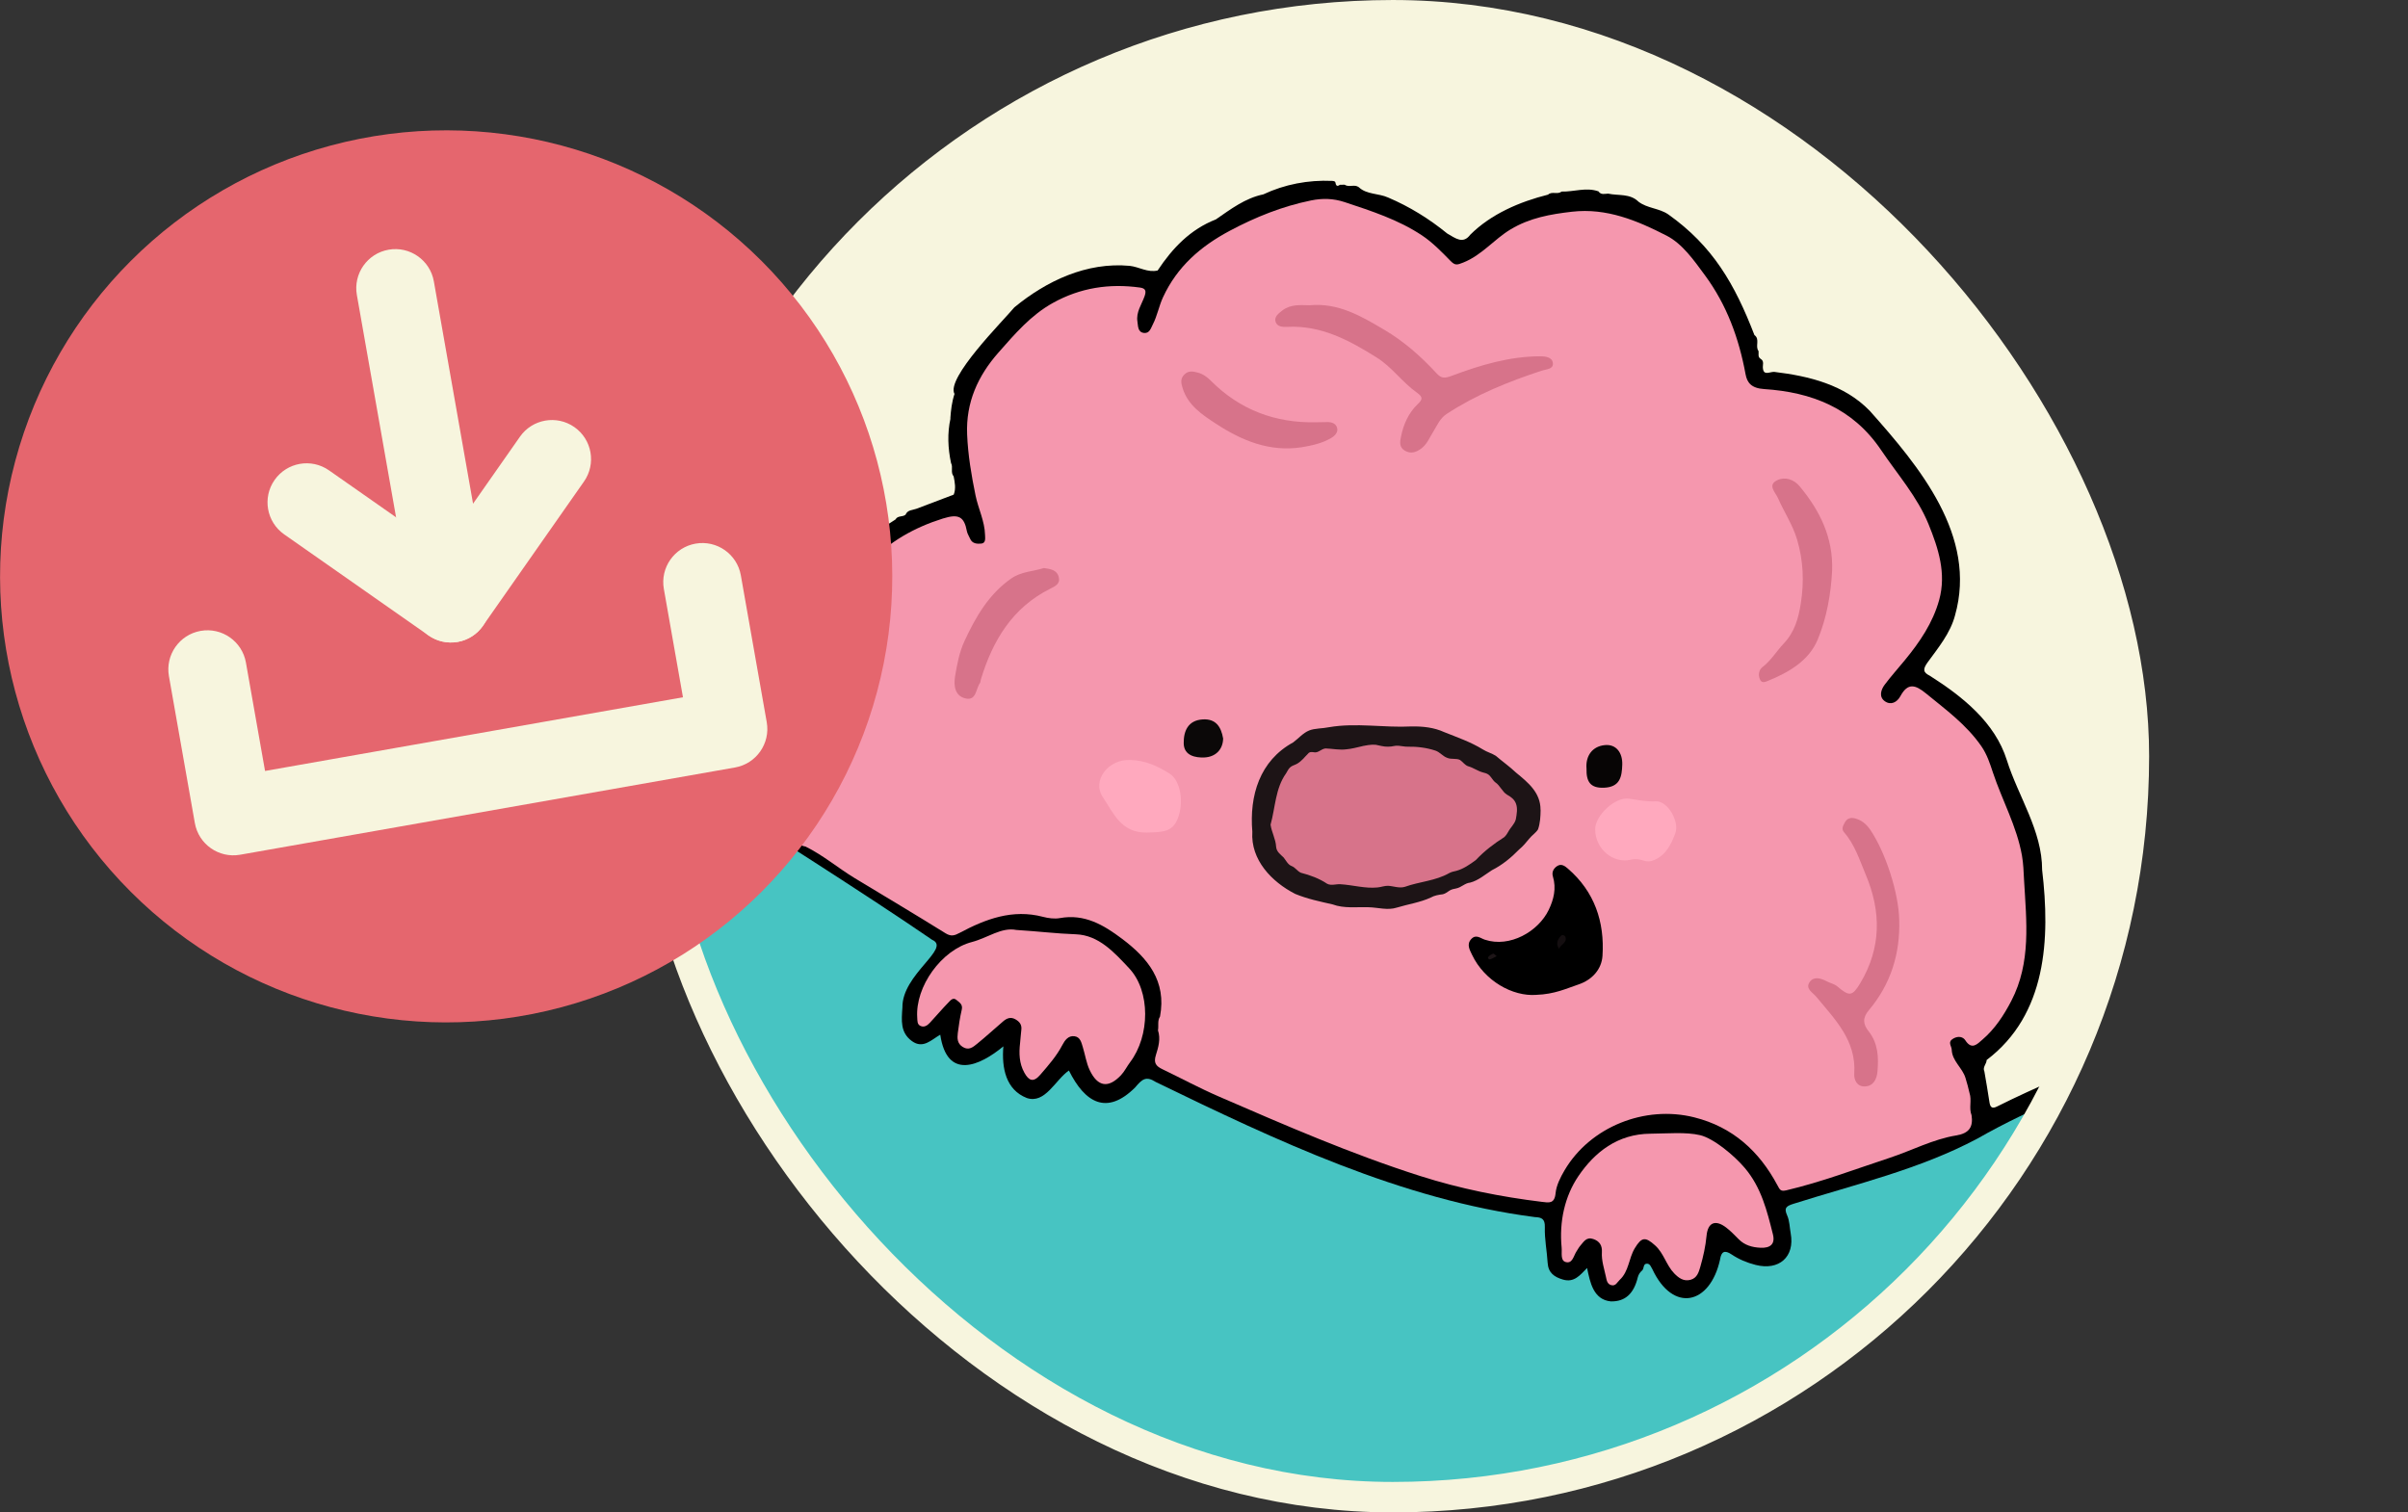<?xml version="1.0" encoding="UTF-8"?>
<svg id="Layer_1" data-name="Layer 1" xmlns="http://www.w3.org/2000/svg" xmlns:xlink="http://www.w3.org/1999/xlink" viewBox="0 0 1624.98 1020.76">
  <rect x="0" y="0" width="1624.98" height="1020.76" fill="#333333" stroke="none"/>
  <defs>
    <style>
      .cls-1 {
        fill: #1d1517;
      }

      .cls-2 {
        fill: #0b0808;
      }

      .cls-3 {
        stroke: #f7f5de;
        stroke-width: 20.57px;
      }

      .cls-3, .cls-4 {
        fill: none;
        stroke-miterlimit: 10;
      }

      .cls-5 {
        fill: #f597ae;
      }

      .cls-6 {
        fill: #070505;
      }

      .cls-7 {
        fill: #e5666e;
      }

      .cls-8 {
        fill: #f7f5de;
      }

      .cls-9 {
        fill: #47c4c2;
      }

      .cls-10 {
        fill: #d7738a;
      }

      .cls-11 {
        fill: #ffa9be;
      }

      .cls-4 {
        stroke: #000;
        stroke-width: 9.47px;
      }

      .cls-12 {
        fill: #1d1416;
      }

      .cls-13 {
        fill: #140e10;
      }

      .cls-14 {
        clip-path: url(#clippath);
      }
    </style>
    <clipPath id="clippath">
      <rect class="cls-3" x="439.81" y="10.29" width="1000.19" height="1000.19" rx="500.09" ry="500.09"/>
    </clipPath>
  </defs>
  <g>
    <g class="cls-14">
      <path class="cls-8" d="M939.99,10.43c118.5,0,237.01.37,355.51-.15,66.45-.29,125.13,46.16,140.18,110.29,2.69,11.45,4.29,23.07,4.29,34.86.01,236.51.06,473.01-.02,709.52-.02,73.21-52.18,133.63-124.45,144.32-7.33,1.08-14.89.9-22.34.9-235.57.04-471.15-.36-706.72.29-64.39.18-122.75-41.46-140.77-104.15-3.58-12.45-5.68-25.19-5.68-38.11-.08-238.52-.44-477.03.15-715.55.2-81.03,66.94-142.57,143.47-142.33,118.79.37,237.58.1,356.38.1Z"/>
      <path class="cls-9" d="M940.39,790.76c147.46,45.48,166.19,55.82,355.24-9.76,41.15-14.27,127.44-56.69,144.36-68.35.01,236.51-.02,95-.02,152.31-.02,73.21-52.14,133.63-124.35,144.32-7.33,1.08-14.88.9-22.32.9-235.4.04-470.79-.36-706.19.29-64.34.18-122.66-41.46-140.66-104.15-3.58-12.45-5.67-25.19-5.68-38.11-.08-238.52-1.4-116.98-.81-355.49,59.08,30.71,81.73,43.55,144.32,87.52,95.95,67.4,224.86,150.04,356.11,190.52Z"/>
      <g>
        <path d="M1623.35,587.33c-3.87-7.35-126.41,88.23-194.8,123.54-27.21,11.56-54.58,22.77-81.05,36.01-3.76,1.88-4.58-.25-5.04-3.47-.98-6.75-2.21-13.47-3.34-20.21-1.42-2.97,1.5-5.09,1.53-7.78,40.53-30.68,42.94-81.86,37.43-128.27.03-26.58-16.1-49.51-23.81-74.08-8.02-25.62-30.05-43.03-51.92-56.96-4.57-2.29-5-4.31-1.45-9.2,7.15-9.81,15.24-19.58,18.39-31.54,15.17-53.52-23.98-100.43-57.46-138.02-17.21-17.81-41.09-23.53-64.6-26.37-3.11-.04-7.01,2.69-7.57-2.38-.33-2.16,1.13-4.81-1.54-6.41-2.12-1.32-1.15-3.46-1.42-5.27-2.46-3.2,1.16-7.96-2.77-10.78-13.25-34.35-28.05-60.12-58.24-81.51-6.06-4.14-14.07-3.98-19.99-8.5-5.79-5.7-13.58-3.91-20.48-5.44-2.31.07-4.83,1.03-6.52-1.53-8.39-2.96-16.5.37-24.94.14-2.68,2.23-6.46-.38-9.09,2.07-19.1,4.78-38.43,13.04-52.47,27.02-4.96,6.64-9.97,2.39-15.54-.76-12.19-9.94-25.42-18.16-39.91-24.31-6.52-2.94-14.56-1.94-19.82-6.99-2.91-2.17-6.61.33-9.55-1.65-1.06,0-2.08.02-3.14.03-2.15,1.53-2.72.4-3.12-1.67-.14-.72-1.37-.92-2.26-.95-15.97-.71-31.88,2.28-46.36,9.11-12.24,2.51-22.01,10.02-31.98,16.88-17.33,6.77-29.34,19.42-39.31,34.48-6.7,1.61-12.47-2.43-18.86-3.13-29.03-2.67-56.01,10.1-77.78,27.95-7.71,9.26-46.41,47.86-40.45,58.51-1.79,5.41-2.44,11.02-2.82,16.67l.14-.23c-2.24,10.09-1.77,20.15.34,30.19,1.57,2.8-.53,6.35,1.77,9,.8,4.1,1.65,8.2.05,12.32-8.38,3.18-16.77,6.34-25.14,9.54-2.62,1-5.99.66-7.35,3.98-1.94,1.75-5.32.46-6.78,3.22-34.51,21.23-50.93,46.93-55.36,87.27-5.21,17.03-7.78,34.89-7.62,52.77.43,7.62.24,14.73-4.35,21.14-8.46,6.52-14.53,16.27-19.33,25.65-.97,2.28-14.33,7.07-14.33,7.07l-3.38,5.74s83.85,52.99,129.09,84.1c13.1,5.71-20.42,23.19-20.08,45.68-.6,8.83-1.51,16.83,6.36,22.62,7.58,5.57,13.16-.86,19.18-4.27,4.58,30.94,26.59,21.09,42.59,7.87-1.23,14.5,1.61,29.28,15.82,34.86,12.4,4.18,19.25-12.32,28.41-18.55,10.88,21.88,25.57,30.41,44.68,11.44,4.55-5.41,7.22-8.03,13.91-3.72,80.9,39.31,165.89,79.58,255.85,91.2,4.43.19,6.92,1.05,6.73,6.81-.26,7.96,1.41,15.96,1.88,23.96.41,6.82,4.42,9.68,10.43,11.42,7.47,2.16,11.43-2.96,16.2-7.83,2.03,9.81,4.28,21.41,16.06,22.54,9.7.19,15.51-5.29,18.16-16.27.44-1.84,1.51-3.42,2.95-4.65,1.39-1.18.49-4.64,3.34-4.54,2.04.07,2.6,2.22,3.52,3.68,13.93,29.75,38.95,24.09,45.7-6.44.8-5.48,3.05-6.64,7.78-3.48,4.95,3.31,10.31,5.57,16.21,7.07,15.78,4.03,26.57-5.4,23.69-21.25-.75-4.1-.74-8.54-2.42-12.21-2.45-5.36,0-6.38,4.35-7.8,41.81-13.2,85.09-23.24,124.08-44,37.42-21.43,78.09-36.17,116.62-55.44,93.66-54.47,101.81-67.16,137.72-86.12,11.61-6.13,43.71-22.15,34.51-39.62Z"/>
        <path class="cls-4" d="M183.87,491.69c135.18-18.81,271.06,14.49,325.24,58.23"/>
        <g>
          <path class="cls-5" d="M1330.45,752.54c1.23,8.12-1.59,12.36-10.37,13.8-15.7,2.57-29.89,10.17-44.89,15.11-23.16,7.62-45.98,16.35-69.8,21.94-3.81.89-4.34-.43-5.99-3.52-12.29-22.96-30.16-39.26-56.09-45.75-33.3-8.35-70.12,6.38-87.43,35.61-2.84,4.8-5.62,10.28-6.14,15.66-.7,7.2-4.53,6.35-9.18,5.78-27.91-3.42-55.13-8.83-82.19-17.46-46.62-14.86-91.23-34.3-135.95-53.68-12.88-5.58-25.27-12.28-37.94-18.36-4.26-2.04-6.18-4.16-4.45-9.6,1.66-5.2,3.31-10.93,1.4-16.67.59-3.09-.5-6.43,1.38-9.33,4.5-23.91-8.19-39.37-25.71-52.52-12.4-9.31-25.22-16.91-41.81-13.91-3.67.66-7.8.11-11.47-.85-20.53-5.39-38.66,1.46-56.23,10.83-3.49,1.86-5.8,2.59-9.6.22-20.26-12.62-40.79-24.8-61.21-37.17-11.22-6.8-21.26-15.43-33.09-21.26-2.17-.68-4.82-.6-5.56-3.52-14.75-10.28-16.72-16.86-8.28-28.81,2.53-3.59,5.9-6.59,8.51-10.13,9.31-12.65,22.45-20.7,35.06-29.33,3.09-2.11,5.83-4.14,3.2-7.66-2.12-2.84-5.49-4.79-9.37-2.09-.74.51-1.6.85-2.3,1.4-7.45,5.79-8.32,1.68-8.87-5.23-1.58-20,3.3-38.99,7.14-58.35,3.66-18.47,11.5-34.76,23.73-47.94,13.22-14.24,30.11-23.75,49.32-29.78,10.8-3.39,14.38-1.19,16.23,8.61.32,1.71,1.43,3.26,2.11,4.91,1.45,3.53,4.82,3.66,7.59,3.39,3.23-.32,2.58-3.78,2.53-5.86-.22-9.3-4.56-17.67-6.41-26.65-2.79-13.6-5.09-27.17-5.67-41.1-.9-21.63,7.22-39.55,21.15-55.34,11.04-12.52,21.84-25.24,36.82-33.53,18.43-10.21,38.01-13.19,58.67-10.32,3.76.52,4.4,2.23,3.07,5.96-1.97,5.52-5.8,10.68-4.79,16.97.48,3.02.12,7.23,4.48,7.71,3.69.4,4.59-3.2,5.92-5.77,3-5.83,4.09-12.32,6.87-18.33,9.54-20.65,25.39-34.4,45.04-44.86,17.42-9.27,35.44-16.52,54.82-20.47,7.78-1.59,15.08-1.41,22.77,1.14,18.06,5.99,36.2,11.85,52.13,22.45,7.11,4.73,13.24,11.06,19.25,17.22,3.11,3.19,4.45,2.75,8.62,1.09,12.58-5,20.77-15.68,31.98-22.41,12.99-7.79,26.88-10.21,41.43-11.89,23.37-2.68,44.04,6.04,63.7,16.11,10.82,5.54,18.46,16.61,25.94,26.75,14.76,20.01,22.97,42.55,27.44,66.83,1.04,5.65,3.85,9.44,12.52,10.01,31.89,2.08,59.73,12.68,78.96,41.19,11.11,16.47,24.53,31.61,32.04,50.11,6.54,16.11,12.1,33.09,7.14,51.03-4.28,15.49-13.16,28.49-23.24,40.73-4.51,5.48-9.26,10.78-13.52,16.45-2.65,3.53-4,8.28.1,11.19,3.97,2.81,8.16.84,10.51-3.47,4.99-9.2,10.07-7.71,17.3-1.77,13.36,10.96,27.28,21.06,37.32,35.61,3.85,5.57,5.84,11.85,7.8,17.75,6.24,18.75,16.06,36.21,19.58,55.96,1.01,5.66,1.12,11.27,1.44,16.85,1.58,27.53,4.88,55.32-8.6,81.28-5.09,9.8-11.1,18.97-19.54,26.2-3.34,2.86-7.12,7.28-11.54.39-1.44-2.24-4.58-3.11-7.99-1.2-4.26,2.39-1.26,4.93-1.16,7.57.3,7.75,7.22,12.17,9.3,19.11,1.01,3.38,1.99,6.74,2.72,10.19,1.66,4.84-.54,10.02,1.34,14.84Z"/>
          <path class="cls-5" d="M685.9,627.65c14.47.9,27.18,2.48,40.04,2.92,15.61.54,26.16,12.44,36,22.91,14.58,15.49,14.12,45.68.66,63.46-2.15,2.83-3.7,6.18-6.12,8.73-8.52,9.01-15.73,7.94-21.15-3.47-2.27-4.79-3.02-10.29-4.61-15.41-.96-3.1-1.67-6.85-5.59-7.4-4.23-.6-6.58,2.78-8.2,5.88-3.93,7.53-9.44,13.75-14.92,20.11-4.79,5.56-7.82,3.88-10.74-1.38-3.5-6.29-3.71-13.07-2.9-20,.35-2.94.45-5.92.84-8.85.46-3.48-1.11-5.58-4.04-7.22-3.23-1.8-5.82-.62-8.19,1.39-5.92,5.02-11.6,10.32-17.63,15.19-2.66,2.15-5.52,4.69-9.64,2.13-3.82-2.38-3.79-5.89-3.36-9.44.65-5.31,1.49-10.63,2.69-15.84.82-3.56-1.74-4.88-3.64-6.5-2.28-1.95-4.07.42-5.32,1.69-4.37,4.44-8.35,9.27-12.63,13.81-1.64,1.74-3.76,3.26-6.33,2.05-2.26-1.07-1.99-3.48-2.14-5.54-1.45-20.95,16.32-45.75,36.91-51.08,10.53-2.73,19.9-10.18,30-8.13Z"/>
          <path class="cls-5" d="M1177.51,788.38c11.08,13.14,14.94,28.89,18.91,44.74,1.67,6.66-1.94,9.35-8.43,9.02-5.56-.28-10.58-1.64-14.64-5.72-2.74-2.75-5.44-5.6-8.51-7.94-7.24-5.52-12.36-3.44-13.21,5.54-.68,7.16-2.22,14.08-4.2,20.93-1.05,3.63-2.14,7.56-6.54,8.8-4.7,1.32-8.1-1.26-11.04-4.26-5.41-5.53-7.01-13.62-12.99-18.98-6.58-5.91-9.04-5.63-13.63,1.9-4.16,6.82-3.96,15.64-10.2,21.4-1.68,1.55-2.68,4.36-5.67,3.58-2.74-.72-3.12-3.12-3.63-5.58-1.15-5.53-3.08-10.9-2.73-16.7.26-4.32-1.41-7.37-5.84-8.87-4.68-1.59-6.42,1.91-8.72,4.5-.98,1.11-1.66,2.48-2.5,3.72-2.05,3.04-2.75,8.77-7.53,7.28-3.52-1.1-2.24-6.22-2.58-9.7-1.71-17.42,2.08-34.66,11.36-48.31,10.95-16.1,26.41-28.4,48.53-28.57,11.24-.09,23.98-1.28,33.57.99,9.14,2.17,23.1,13.78,30.23,22.24Z"/>
          <path class="cls-10" d="M883.52,206.04c19.76-1.89,35.24,7.49,50.54,16.48,13.29,7.82,24.92,18.06,35.39,29.46,3.25,3.54,5.46,3.45,10.37,1.61,19.14-7.18,38.82-13.08,59.58-13.12,3.16,0,8.28.41,8.54,4.81.23,4-4.38,3.85-7.42,4.85-22.5,7.41-44.38,16.18-64.32,29.28-4.54,2.98-6.36,7.71-9.01,11.96-2.51,4.03-4.28,8.65-8.3,11.53-3.3,2.35-6.84,3.62-10.85,1.28-4.09-2.38-3.27-6.23-2.59-9.57,1.68-8.28,5.05-15.9,11.26-21.85,3.32-3.18,3.75-4.7-.71-7.87-9.72-6.9-16.66-17.13-26.91-23.56-18.55-11.64-37.57-21.93-60.51-20.72-3.17.17-6.64-.16-7.72-3.22-1.25-3.52,1.91-5.83,4.44-7.8,5.67-4.39,12.4-3.65,18.23-3.56Z"/>
          <path d="M1036.7,671.46c-15.98,1.23-34.98-9.49-43.31-27.02-1.61-3.39-3.94-7.16-.41-10.8,3.13-3.22,6.08-.39,9.04.59,16.85,5.59,36.09-5.56,43.08-20.08,3.4-7.05,5.26-14.57,2.85-22.56-.86-2.85.3-5.35,2.78-7.01,2.9-1.94,5.33-.05,7.27,1.63,18.05,15.54,24.91,36,23.4,58.96-.59,8.93-6.83,16.14-16.28,19.3-8.14,2.73-15.96,6.55-28.43,6.99Z"/>
          <path class="cls-10" d="M1281.64,620.78c.73,22.88-5.71,43.48-20.48,61.01-4.52,5.37-3.88,9.55-.16,14.26,6.45,8.16,6.82,17.72,5.95,27.3-.43,4.77-2.59,9.74-8.55,9.91-5.47.16-7.37-4.68-7.1-8.66,1.48-22.34-13-36.53-25.55-51.77-2.48-3.01-7.79-5.57-4.47-10.14,2.8-3.86,7.51-2.48,11.49-.36,2.34,1.25,5.2,1.79,7.14,3.45,8.09,6.93,10.13,6.68,15.49-2.29,14.18-23.78,14.18-48.21,3.63-73.2-4.15-9.84-7.32-20.19-14.53-28.45-2.11-2.42-.71-4.44.33-6.55,1.41-2.86,3.91-3.68,6.78-2.98,4.57,1.11,7.97,4,10.56,7.84,10.35,15.31,19.1,42.62,19.47,60.65Z"/>
          <path class="cls-10" d="M1236.37,385.05c-.83,16.03-3.68,32.07-9.76,46.67-5.91,14.19-19.46,22.09-33.61,27.83-1.84.75-4.14,1.78-5.36-1.04-1.35-3.11-.64-6.47,1.7-8.26,5.83-4.45,9.44-10.73,14.34-15.89,7.32-7.7,9.97-16.91,11.58-27.32,2.27-14.67,1.66-28.62-2.53-42.83-2.97-10.07-8.8-18.6-12.91-28.02-1.7-3.9-7.31-8.78-.51-12.08,5.15-2.5,11.16-.68,15.13,4.1,13.67,16.42,22.69,34.69,21.92,56.83Z"/>
          <path class="cls-11" d="M762.7,512.94c9.93.17,18.65,4.09,26.79,9.35,7.26,4.69,9.64,19.67,5.2,30.39-3.57,8.61-9.28,8.96-20.68,9.21-17.66.4-22.65-13.39-29.75-23.81-7.69-11.29,3.82-25.91,18.44-25.14Z"/>
          <path class="cls-10" d="M878.54,301.84c-21.81,3.4-40.63-4.52-57.88-15.8-9.13-5.97-19.02-12.35-22.63-24.17-1.05-3.43-1.58-6.31,1.17-9.07,2.74-2.75,5.71-2.23,9.12-1.32,3.69.99,6.38,3.08,8.94,5.64,19.57,19.56,43.35,28.46,70.86,27.88,2.39-.05,4.79-.02,7.18-.12,3.31-.14,6.37.91,7.08,4.19.59,2.72-1.48,4.99-3.96,6.48-6.21,3.73-13.19,5.13-19.87,6.29Z"/>
          <path class="cls-10" d="M704.43,383.38c4.27.7,8.74,1.05,10.04,6.07,1.19,4.61-2.44,6.24-5.69,7.86-25.6,12.77-38.87,34.97-46.85,61.22-.26.85-.2,1.9-.68,2.57-2.86,3.92-2.3,12.16-9.92,10.24-7.12-1.8-7.79-8.85-6.84-14.73,1.32-8.15,2.95-16.58,6.39-23.99,7.51-16.2,16.42-31.71,31.65-42.27,6.6-4.58,14.63-4.68,21.91-6.96Z"/>
          <path class="cls-11" d="M1076.46,559.82c-.09-9.35,13.41-22.05,22.65-20.79,6.08.83,11.92,2.14,18.27,1.8,7.97-.43,16.17,13.66,13.13,21.67-2.79,7.35-6.13,14.43-14.1,17.92-2.39,1.05-4.67,1.24-6.9.52-2.92-.95-5.73-1.47-8.76-.74-12.19,2.93-24.16-7.13-24.29-20.38Z"/>
          <path class="cls-6" d="M1070.62,518.82c-.74-8.62,3.89-15.12,12.39-15.94,7.68-.74,11.98,5.21,11.73,13.21-.25,8.12-1.47,15.16-12.37,15.57-9.34.35-11.94-4.27-11.75-12.83Z"/>
          <path class="cls-2" d="M825.41,498.46c-.19,7.73-5.39,12.47-12.71,12.77-5.9.24-13.79-1.14-13.9-9.55-.11-8.16,2.8-15.55,12.9-16.14,8.53-.49,12.29,4.64,13.71,12.92Z"/>
          <path class="cls-13" d="M1052.09,640.4c-2.4-3.61-.92-6.42,1.29-8.83.81-.88,2.63-.34,3.01.81,1.32,3.89-3.26,5.04-4.3,8.02Z"/>
          <path class="cls-1" d="M1010.03,645.31c-1.77.9-2.96,1.69-4.27,2.11-.98.31-2.04-.66-1.51-1.42.75-1.07,2.11-1.82,3.36-2.37.37-.16,1.24.83,2.42,1.68Z"/>
          <path class="cls-10" d="M1024.55,543.45c.09-.62.17-1.23.26-1.85-1.24-1.16-2.47-2.32-3.71-3.48-3.6-2.31-6.58-5.28-9.07-8.75-1.92-1.64-3.84-3.27-5.77-4.91-.28-3.58-3.22-3.2-5.55-3.72-1.64-.86-3.29-1.72-4.93-2.57-3.69-1.97-7.39-3.95-11.08-5.92-5.24-.63-9.72-3.14-14.16-5.74-7.9-4.5-16.43-4.41-25.09-3.45,0,.02,0,.03-.01.05-4.94.06-10.03,2.27-14.71-1.09-1.19.07-2.38.13-3.56.2-2.62-.69-5.06-.46-7.23,1.31-8.93.41-17.87.83-26.8,1.24-2.89,3.43-6.7,1.99-10.26,1.94-.75,2.1-1.52,4.18-3.73,5.25-3.11,1.79-6.22,3.58-9.33,5.37-.43,5.2-9.97,5.61-6.71,12.75h0s0,0,0,0c-7.04,7.13-1.96,17.54-6.83,25.26.56,6.89,1.97,13.55,5.33,19.68,2.52,3.04,5.03,6.09,7.55,9.13,2.53,1.42,5.6,2.08,7.02,5.04,7.34,2.86,14.68,5.72,22.02,8.58,6.01.55,12.02,1.1,18.02,1.66,4.11,1.35,8.31.19,12.46.47,4.01-.48,8.71-.1,13.21.3,2.88.13,5.07-.31,8.28-1.11,4.09-1.02,4.65-.96,7.89-2.57,2.02.03,4.01-.87,6.02-.89,1.59-.36,3.15-.86,4.71-1.33,2.27-.95,4.75-1.24,7.01-2.23,3.83-2.54,8.7-2.51,12.52-5.06,3.14-2.01,6.09-4.24,8.46-7.16,6.53-4.9,13.05-9.8,19.58-14.7,2.94-3.64,5.87-7.29,8.81-10.93-.7-3.41-1.14-8.89-.63-10.75ZM927.53,530.23s-.03-.05-.05-.07c.03,0,.06,0,.1,0-.02.03-.03.05-.05.08Z"/>
          <path class="cls-12" d="M1039.59,546.46c-.01-11.59-8.42-18.33-16.54-25.01-4.34-4.12-9.17-7.48-13.64-11.34-2.74-1.73-6.02-2.55-8.77-4.31-8.33-5.12-17.02-8.05-26.1-11.7-6.84-3.14-14.42-3.91-21.87-3.81-18.62.99-37.36-2.67-55.89.53-4.3.92-9.54.64-13.39,2.22-4.16,1.73-7.15,5.38-10.73,8.03-22.56,12.3-29.63,35.88-27.55,60.28-1.26,18.99,13.11,33.89,28.95,41.98,8.06,3.34,16.74,5.16,25.18,7.06,7.81,2.89,16.11,1.66,24.23,1.92,6.54.15,12.97,2.29,19.25.22,7.15-2.19,15.79-3.48,22.76-6.74,2.52-1.44,5.47-1.91,8.21-2.24,1.93-.53,2.72-1.34,4.51-2.47,1.33-.85,2.87-1.16,4.42-1.44,3.63-.7,5.86-3.62,9.51-3.95,5.49-1.42,10.01-5.43,14.68-8.39,6.95-3.48,12.92-8.43,18.35-13.98,2.62-2.18,4.58-4.55,6.82-7.28,1.9-2.39,4.44-3.91,5.9-6.24,1.46-4.05,1.7-8.71,1.76-12.93l-.04-.42ZM995.88,580.51c-4.04,2.96-8.26,5.91-13.07,7.24-1.66.36-3.34.72-4.85,1.53-9.2,5.27-20,5.7-29.82,9.23-3.73,1.2-7.77-.46-11.43-.66-2.4-.06-4.69.89-7.08,1.11-8.3.87-16.67-1.66-25.08-2.17-3.03-.19-6.04,1.11-8.89-.28-5.43-3.6-11.46-5.85-17.74-7.45-2.48-1.04-3.78-3.62-6.33-4.55-2.51-.97-3.72-3.73-5.36-5.76-2.2-2.14-4.78-3.87-5.07-7.21-.26-5.23-3.06-9.9-3.75-14.94,3.22-11.46,3.2-24.49,10.41-34.54.92-1.51,1.64-3.09,2.73-4.08,1.21-1.23,3.12-1.57,4.78-2.51,3.14-1.82,5.48-4.89,7.89-7.35.99-.74,2.23-.55,3.4-.4,2.97.67,5.06-2.36,7.91-2.57,4.75.15,9.55,1.25,14.28.55,6.48-.55,13.15-3.52,19.52-3.04,2.68.52,5.55,1.38,8.34,1.31,2.57.07,4.78-.83,7.21-.63,1.86.13,3.99.67,6.02.62,6.33-.13,12.75.67,18.71,2.63,3.12,1.03,5,3.86,8,4.89,2.7,1.23,6.22.12,8.71,1.48,1.9,1.29,3.21,3.51,5.52,4.24,3.42.93,6.39,3.22,9.8,4.12,1.26.34,2.58.63,3.66,1.37,1.95,1.38,2.91,3.85,4.75,5.31,3.26,2.14,4.61,6.28,7.89,8.33,2.61,1.43,4.97,3.13,6.03,5.94,1.31,3.29.57,7.25-.05,10.71-.77,3.19-3.66,5.56-5.15,8.48-.76,1.31-1.56,2.6-2.72,3.6-6.83,4.32-13.35,9.3-18.89,15.18l-.29.26Z"/>
        </g>
      </g>
    </g>
    <rect class="cls-3" x="439.81" y="10.29" width="1000.19" height="1000.19" rx="500.09" ry="500.09"/>
  </g>
  <g>
    <circle class="cls-7" cx="301.09" cy="389.01" r="301.04" transform="translate(-186.89 326.84) rotate(-45)"/>
    <path class="cls-8" d="M496.01,517.99l-333.97,58.89c-14.34,2.53-28.03-7.05-30.56-21.4l-17.48-99.12c-2.53-14.34,7.05-28.03,21.4-30.56,14.34-2.53,28.03,7.05,30.56,21.4l12.9,73.14,282.02-49.73-12.9-73.14c-2.53-14.34,7.05-28.03,21.4-30.56,14.34-2.53,28.03,7.05,30.56,21.4l17.48,99.12c2.53,14.34-7.05,28.03-21.4,30.56Z"/>
    <path class="cls-8" d="M308.89,433.24c-14.34,2.53-28.03-7.05-30.56-21.4l-37.51-212.75c-2.53-14.34,7.05-28.03,21.4-30.56,14.34-2.53,28.03,7.05,30.56,21.4l37.51,212.75c2.53,14.34-7.05,28.03-21.4,30.56Z"/>
    <path class="cls-8" d="M308.89,433.24c-6.88,1.21-13.98-.36-19.71-4.37l-97.4-68.2c-11.93-8.35-14.84-24.8-6.48-36.73,8.36-11.94,24.79-14.83,36.73-6.48l75.79,53.06,53.06-75.78c8.34-11.93,24.79-14.83,36.73-6.48,11.93,8.35,14.83,24.79,6.48,36.73l-68.19,97.39c-4.01,5.73-10.13,9.63-17.02,10.85Z"/>
  </g>
</svg>